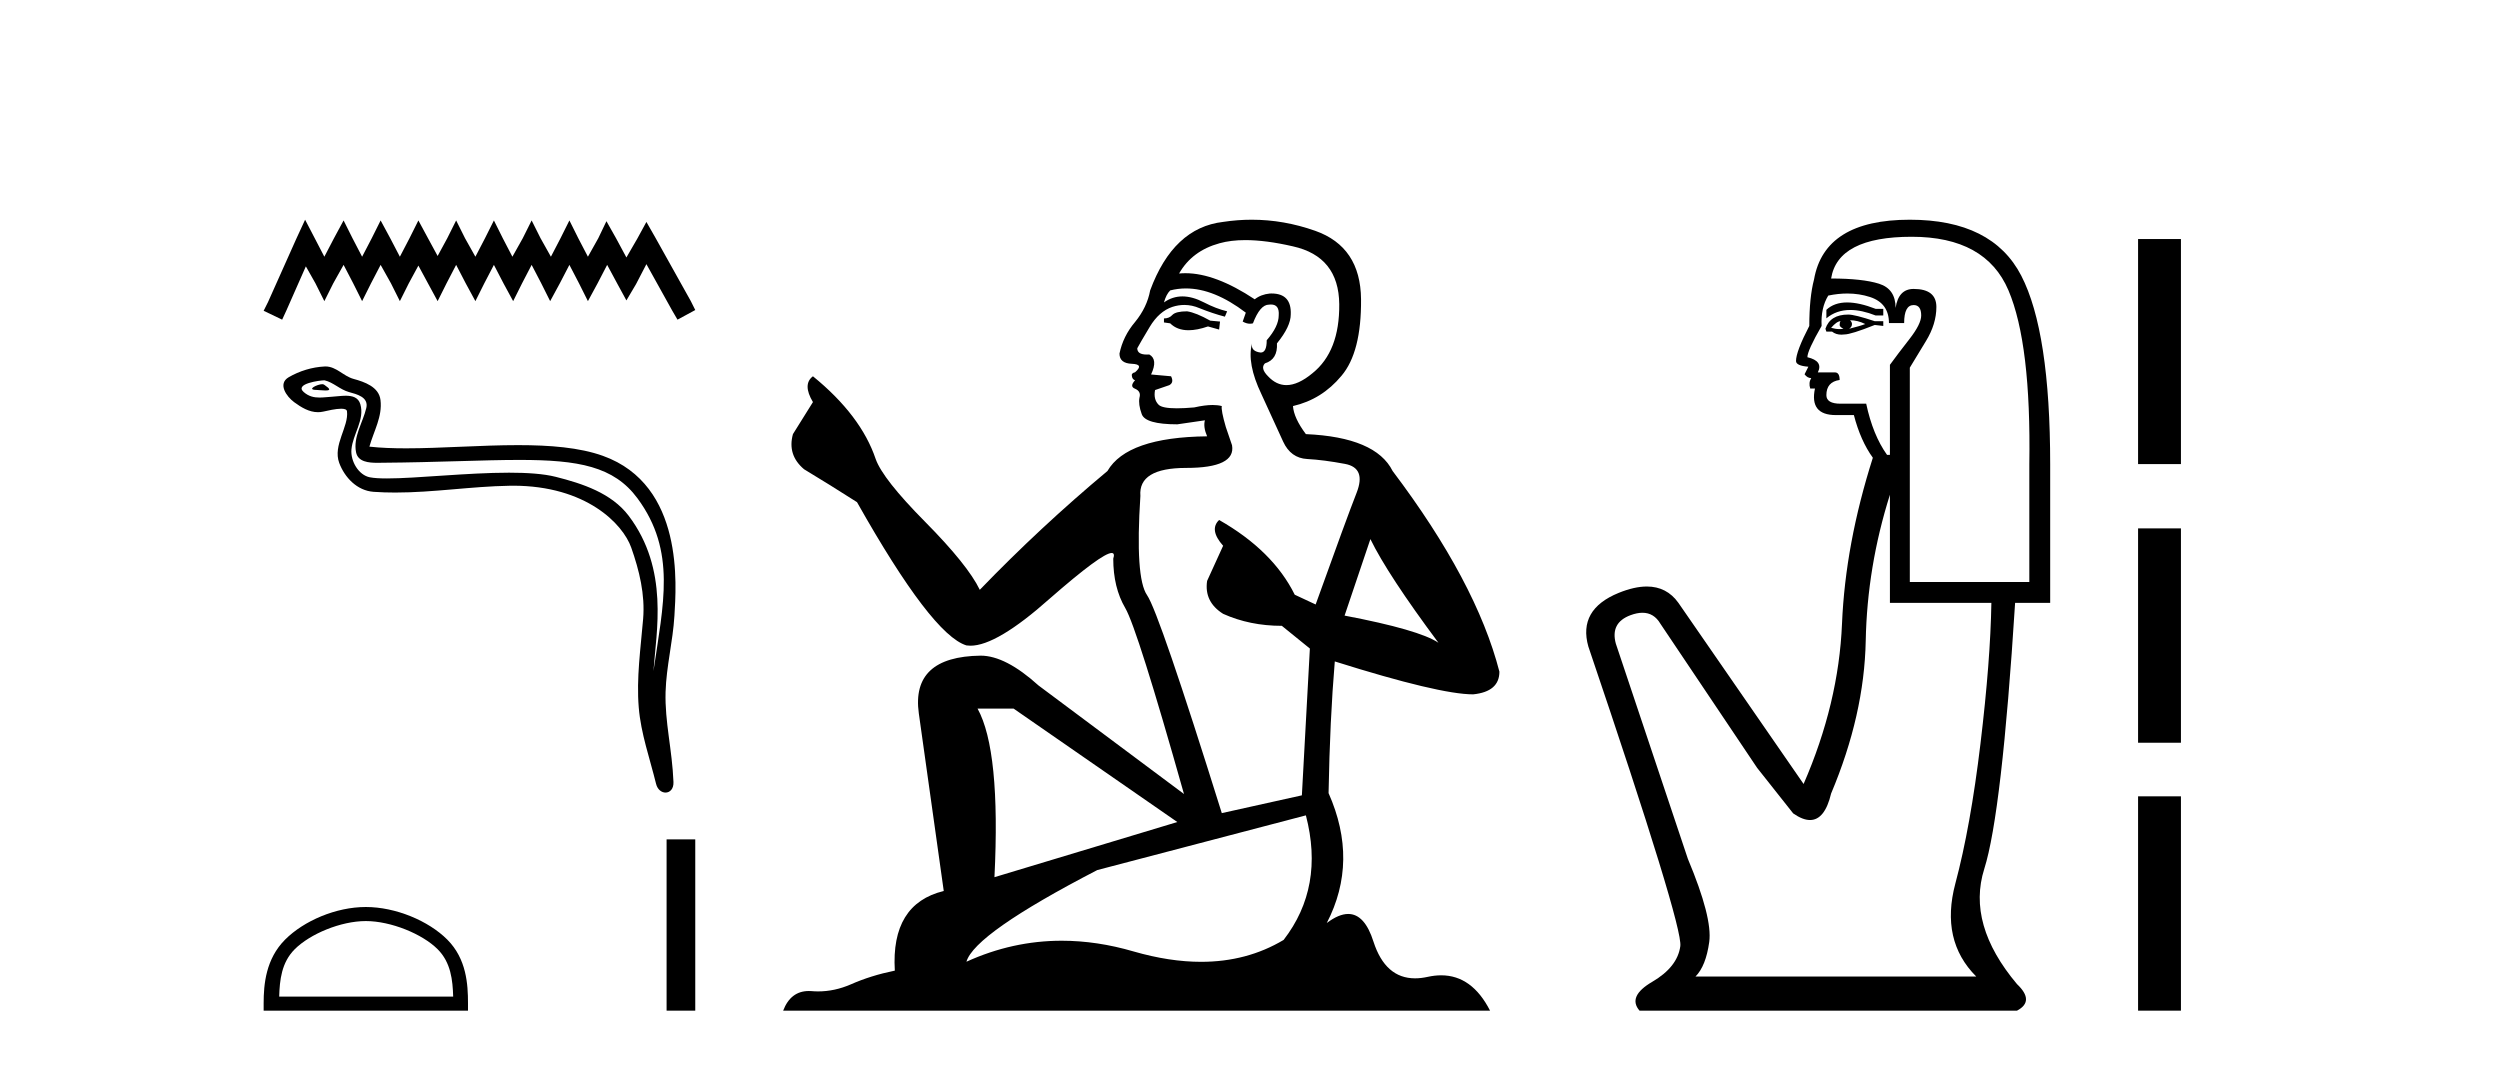 <?xml version='1.0' encoding='UTF-8' standalone='yes'?><svg xmlns='http://www.w3.org/2000/svg' xmlns:xlink='http://www.w3.org/1999/xlink' width='96.0' height='41.0' ><path d='M 11.716 8.437 L 11.375 9.176 L 10.295 11.592 L 10.124 11.934 L 10.835 12.275 L 11.005 11.905 L 11.745 10.228 L 12.114 10.882 L 12.455 11.564 L 12.796 10.882 L 13.194 10.171 L 13.564 10.882 L 13.905 11.564 L 14.246 10.882 L 14.616 10.171 L 15.014 10.882 L 15.355 11.564 L 15.696 10.882 L 16.066 10.199 L 16.435 10.882 L 16.805 11.564 L 17.146 10.882 L 17.516 10.171 L 17.885 10.882 L 18.255 11.564 L 18.596 10.882 L 18.966 10.171 L 19.335 10.882 L 19.705 11.564 L 20.046 10.882 L 20.415 10.171 L 20.785 10.882 L 21.126 11.564 L 21.496 10.882 L 21.865 10.171 L 22.235 10.882 L 22.576 11.564 L 22.946 10.882 L 23.315 10.171 L 23.713 10.91 L 24.054 11.536 L 24.424 10.91 L 24.822 10.143 L 25.817 11.934 L 26.016 12.275 L 26.698 11.905 L 26.528 11.564 L 25.163 9.119 L 24.822 8.522 L 24.481 9.148 L 24.054 9.887 L 23.656 9.148 L 23.287 8.494 L 22.974 9.148 L 22.576 9.858 L 22.206 9.148 L 21.865 8.465 L 21.524 9.148 L 21.155 9.858 L 20.757 9.148 L 20.415 8.465 L 20.074 9.148 L 19.676 9.858 L 19.307 9.148 L 18.966 8.465 L 18.624 9.148 L 18.255 9.858 L 17.857 9.148 L 17.516 8.465 L 17.175 9.148 L 16.805 9.83 L 16.435 9.148 L 16.066 8.465 L 15.725 9.148 L 15.355 9.858 L 14.985 9.148 L 14.616 8.465 L 14.275 9.148 L 13.905 9.858 L 13.536 9.148 L 13.194 8.465 L 12.825 9.148 L 12.455 9.858 L 12.086 9.148 L 11.716 8.437 Z' style='fill:#000000;stroke:none' /><path d='M 12.378 14.752 C 12.192 14.752 11.734 14.972 12.163 14.974 C 12.233 14.975 12.388 14.995 12.502 14.995 C 12.639 14.995 12.719 14.966 12.53 14.835 C 12.484 14.804 12.443 14.754 12.384 14.752 C 12.382 14.752 12.38 14.752 12.378 14.752 ZM 12.45 14.604 C 12.457 14.604 12.463 14.605 12.466 14.605 C 12.796 14.681 13.057 14.96 13.401 15.055 C 13.69 15.136 14.165 15.243 14.066 15.667 C 13.933 16.231 13.554 16.778 13.673 17.369 C 13.747 17.739 14.16 17.772 14.493 17.772 C 14.548 17.772 14.602 17.771 14.651 17.77 C 16.827 17.753 18.556 17.661 19.943 17.661 C 22.216 17.661 23.571 17.908 24.478 19.134 C 25.982 21.168 25.467 23.203 25.093 25.771 C 25.198 24.256 25.7 21.869 24.142 19.807 C 23.484 18.936 22.369 18.57 21.342 18.311 C 20.871 18.192 20.241 18.151 19.547 18.151 C 17.943 18.151 15.994 18.372 14.86 18.372 C 14.59 18.372 14.367 18.36 14.205 18.329 C 13.768 18.245 13.457 17.707 13.495 17.261 C 13.546 16.669 14.013 16.119 13.837 15.522 C 13.76 15.256 13.528 15.196 13.276 15.196 C 13.095 15.196 12.904 15.227 12.752 15.234 C 12.587 15.243 12.426 15.266 12.268 15.266 C 12.059 15.266 11.857 15.225 11.662 15.054 C 11.293 14.729 12.302 14.604 12.45 14.604 ZM 12.5 14.072 C 12.489 14.072 12.477 14.072 12.466 14.073 C 11.985 14.096 11.503 14.244 11.087 14.485 C 10.653 14.738 11.002 15.227 11.295 15.443 C 11.566 15.642 11.87 15.828 12.21 15.828 C 12.276 15.828 12.343 15.821 12.411 15.806 C 12.585 15.767 12.892 15.695 13.101 15.695 C 13.225 15.695 13.314 15.72 13.324 15.792 C 13.4 16.381 12.773 17.095 13.026 17.776 C 13.234 18.333 13.709 18.84 14.344 18.886 C 14.622 18.906 14.9 18.914 15.178 18.914 C 16.642 18.914 18.098 18.678 19.562 18.653 C 19.609 18.652 19.655 18.651 19.701 18.651 C 22.506 18.651 23.917 20.116 24.239 21.026 C 24.55 21.908 24.775 22.831 24.696 23.769 C 24.601 24.898 24.435 26.037 24.528 27.167 C 24.609 28.163 24.955 29.13 25.192 30.096 C 25.247 30.322 25.407 30.435 25.557 30.435 C 25.72 30.435 25.872 30.3 25.861 30.03 C 25.812 28.785 25.525 27.721 25.558 26.572 C 25.587 25.585 25.839 24.635 25.898 23.645 C 25.965 22.497 26.285 18.63 23.153 17.505 C 22.252 17.181 21.109 17.093 19.897 17.093 C 18.463 17.093 16.932 17.216 15.593 17.216 C 15.092 17.216 14.618 17.199 14.185 17.151 C 14.358 16.537 14.688 16.001 14.611 15.36 C 14.55 14.854 13.997 14.665 13.576 14.55 C 13.183 14.442 12.916 14.072 12.5 14.072 Z' style='fill:#000000;stroke:none' /><path d='M 14.047 35.369 C 15.012 35.369 16.22 35.865 16.805 36.45 C 17.316 36.961 17.383 37.639 17.402 38.269 L 10.721 38.269 C 10.74 37.639 10.807 36.961 11.318 36.45 C 11.903 35.865 13.082 35.369 14.047 35.369 ZM 14.047 34.829 C 12.902 34.829 11.671 35.358 10.949 36.08 C 10.208 36.821 10.124 37.796 10.124 38.525 L 10.124 38.809 L 17.971 38.809 L 17.971 38.525 C 17.971 37.796 17.915 36.821 17.175 36.08 C 16.453 35.358 15.192 34.829 14.047 34.829 Z' style='fill:#000000;stroke:none' /><path d='M 25.597 32.232 L 25.597 38.809 L 26.698 38.809 L 26.698 32.232 Z' style='fill:#000000;stroke:none' /><path d='M 45.584 11.955 Q 45.157 11.955 45.021 12.091 Q 44.901 12.228 44.696 12.228 L 44.696 12.382 L 44.935 12.416 Q 45.2 12.681 45.64 12.681 Q 45.966 12.681 46.387 12.535 L 46.814 12.655 L 46.849 12.348 L 46.473 12.313 Q 45.926 12.006 45.584 11.955 ZM 47.822 9.22 Q 48.61 9.22 49.65 9.46 Q 51.41 9.853 51.427 11.681 Q 51.444 13.492 50.402 14.329 Q 49.851 14.788 49.398 14.788 Q 49.009 14.788 48.693 14.449 Q 48.386 14.141 48.574 13.953 Q 49.069 13.8 49.035 13.185 Q 49.565 12.535 49.565 12.074 Q 49.598 11.27 48.826 11.27 Q 48.795 11.27 48.762 11.271 Q 48.42 11.305 48.181 11.493 Q 46.67 10.491 45.52 10.491 Q 45.396 10.491 45.277 10.503 L 45.277 10.503 Q 45.772 9.631 46.831 9.341 Q 47.264 9.22 47.822 9.22 ZM 52.623 20.701 Q 53.289 22.068 55.236 24.682 Q 54.502 24.186 51.632 23.639 L 52.623 20.701 ZM 45.539 11.076 Q 46.617 11.076 47.839 12.006 L 47.72 12.348 Q 47.863 12.431 47.998 12.431 Q 48.056 12.431 48.113 12.416 Q 48.386 11.698 48.728 11.698 Q 48.769 11.693 48.805 11.693 Q 49.134 11.693 49.103 12.108 Q 49.103 12.535 48.642 13.065 Q 48.642 13.538 48.412 13.538 Q 48.376 13.538 48.335 13.526 Q 48.027 13.458 48.078 13.185 L 48.078 13.185 Q 47.873 13.953 48.437 15.132 Q 48.984 16.328 49.274 16.96 Q 49.565 17.592 50.197 17.626 Q 50.829 17.66 51.649 17.814 Q 52.469 17.968 52.093 18.925 Q 51.717 19.881 50.521 23.212 L 49.718 22.837 Q 48.881 21.145 46.814 19.967 L 46.814 19.967 Q 46.421 20.342 46.968 20.957 L 46.353 22.307 Q 46.234 23.11 46.968 23.571 Q 47.993 24.032 49.223 24.032 L 50.299 24.904 L 49.992 30.541 L 46.917 31.224 Q 44.508 23.52 44.047 22.854 Q 43.586 22.187 43.791 19.044 Q 43.705 17.968 45.55 17.968 Q 47.463 17.968 47.31 17.097 L 47.071 16.396 Q 46.883 15.747 46.917 15.593 Q 46.767 15.552 46.567 15.552 Q 46.268 15.552 45.858 15.645 Q 45.47 15.679 45.19 15.679 Q 44.628 15.679 44.491 15.542 Q 44.286 15.337 44.354 14.978 L 44.901 14.79 Q 45.089 14.688 44.969 14.449 L 44.201 14.38 Q 44.474 13.8 44.132 13.612 Q 44.081 13.615 44.035 13.615 Q 43.671 13.615 43.671 13.373 Q 43.791 13.15 44.149 12.553 Q 44.508 11.955 45.021 11.784 Q 45.251 11.71 45.478 11.71 Q 45.773 11.71 46.063 11.835 Q 46.575 12.04 47.036 12.16 L 47.122 11.955 Q 46.695 11.852 46.234 11.613 Q 45.789 11.382 45.405 11.382 Q 45.021 11.382 44.696 11.613 Q 44.781 11.305 44.935 11.152 Q 45.231 11.076 45.539 11.076 ZM 38.922 27.21 L 45.209 31.566 L 38.187 33.684 Q 38.427 28.816 37.538 27.21 ZM 50.146 31.31 Q 50.863 34.06 49.291 36.093 Q 47.884 36.934 46.122 36.934 Q 44.912 36.934 43.534 36.537 Q 42.123 36.124 40.771 36.124 Q 38.883 36.124 37.111 36.93 Q 37.419 35.854 42.134 33.411 L 50.146 31.31 ZM 48.067 8.437 Q 47.52 8.437 46.968 8.521 Q 45.055 8.743 44.166 11.152 Q 44.047 11.801 43.586 12.365 Q 43.124 12.911 42.988 13.578 Q 42.988 13.953 43.466 13.97 Q 43.944 13.988 43.586 14.295 Q 43.432 14.329 43.466 14.449 Q 43.483 14.568 43.586 14.603 Q 43.364 14.842 43.586 14.927 Q 43.825 15.03 43.756 15.269 Q 43.705 15.525 43.842 15.901 Q 43.979 16.294 45.209 16.294 L 46.268 16.14 L 46.268 16.14 Q 46.199 16.396 46.353 16.755 Q 43.278 16.789 42.526 18.087 Q 39.947 20.24 37.624 22.649 Q 37.162 21.692 35.522 20.035 Q 33.899 18.395 33.626 17.626 Q 33.062 15.952 31.217 14.449 Q 30.807 14.756 31.217 15.44 L 30.449 16.67 Q 30.227 17.472 30.876 18.019 Q 31.867 18.617 32.909 19.283 Q 35.779 24.374 37.111 24.784 Q 37.185 24.795 37.265 24.795 Q 38.279 24.795 40.306 22.99 Q 42.314 21.235 42.688 21.235 Q 42.82 21.235 42.749 21.453 Q 42.749 22.563 43.21 23.349 Q 43.671 24.135 45.465 30.49 L 39.879 26.322 Q 38.614 25.177 37.658 25.177 Q 34.976 25.211 35.283 27.398 L 36.24 34.214 Q 34.207 34.709 34.361 37.272 Q 33.438 37.46 32.669 37.801 Q 32.049 38.07 31.416 38.07 Q 31.283 38.07 31.149 38.058 Q 31.103 38.055 31.059 38.055 Q 30.362 38.055 30.073 38.809 L 57.218 38.809 Q 56.525 37.452 55.341 37.452 Q 55.094 37.452 54.826 37.511 Q 54.568 37.568 54.338 37.568 Q 53.197 37.568 52.742 36.161 Q 52.405 35.096 51.771 35.096 Q 51.408 35.096 50.948 35.444 Q 52.178 33.069 51.017 30.456 Q 51.068 27.62 51.256 25.399 Q 55.27 26.663 56.569 26.663 Q 57.577 26.561 57.577 25.792 Q 56.688 22.341 53.477 18.087 Q 52.828 16.789 50.146 16.67 Q 49.684 16.055 49.65 15.593 Q 50.761 15.337 51.512 14.432 Q 52.281 13.526 52.264 11.493 Q 52.247 9.478 50.504 8.863 Q 49.298 8.437 48.067 8.437 Z' style='fill:#000000;stroke:none' /><path d='M 70.93 11.614 Q 70.434 11.614 70.133 11.897 L 70.133 12.224 Q 70.514 11.903 71.051 11.903 Q 71.488 11.903 72.026 12.115 L 72.318 12.115 L 72.318 11.86 L 72.026 11.86 Q 71.393 11.614 70.93 11.614 ZM 71.043 12.297 Q 71.334 12.297 71.626 12.443 Q 71.444 12.516 71.007 12.625 Q 71.116 12.552 71.116 12.443 Q 71.116 12.37 71.043 12.297 ZM 70.679 12.334 Q 70.642 12.37 70.642 12.479 Q 70.642 12.552 70.788 12.625 Q 70.715 12.637 70.638 12.637 Q 70.485 12.637 70.315 12.588 Q 70.533 12.334 70.679 12.334 ZM 70.97 12.079 Q 70.278 12.079 70.096 12.625 L 70.133 12.734 L 70.351 12.734 Q 70.497 12.851 70.712 12.851 Q 70.766 12.851 70.824 12.843 Q 71.079 12.843 71.99 12.479 L 72.318 12.516 L 72.318 12.334 L 71.99 12.334 Q 71.225 12.079 70.97 12.079 ZM 70.938 11.271 Q 71.396 11.271 71.808 11.405 Q 72.536 11.642 72.536 12.406 L 73.119 12.406 Q 73.119 11.714 73.483 11.714 Q 73.774 11.714 73.774 12.115 Q 73.774 12.443 73.319 13.025 Q 72.864 13.608 72.573 14.009 L 72.573 17.468 L 72.463 17.468 Q 71.917 16.704 71.662 15.502 L 70.679 15.502 Q 70.133 15.502 70.133 15.174 Q 70.133 14.664 70.642 14.591 Q 70.642 14.3 70.46 14.3 L 69.805 14.3 Q 70.023 13.863 69.404 13.717 Q 69.404 13.462 69.95 12.516 Q 69.914 11.824 70.205 11.35 Q 70.585 11.271 70.938 11.271 ZM 73.41 9.092 Q 76.251 9.092 77.125 11.15 Q 77.999 13.208 77.926 17.833 L 77.926 22.348 L 73.337 22.348 L 73.337 14.118 Q 73.556 13.754 73.956 13.098 Q 74.357 12.443 74.357 11.787 Q 74.357 11.095 73.483 11.095 Q 72.9 11.095 72.791 11.824 Q 72.791 11.095 72.154 10.895 Q 71.516 10.695 70.315 10.695 Q 70.57 9.092 73.41 9.092 ZM 72.573 18.998 L 72.573 23.15 L 76.469 23.15 Q 76.433 25.371 76.05 28.558 Q 75.668 31.744 75.085 33.929 Q 74.503 36.114 75.887 37.498 L 65.107 37.498 Q 65.507 37.098 65.635 36.169 Q 65.762 35.24 64.815 32.982 L 62.048 24.716 Q 61.829 23.914 62.612 23.623 Q 62.863 23.53 63.07 23.53 Q 63.512 23.53 63.759 23.951 L 67.474 29.486 L 68.858 31.234 Q 69.222 31.489 69.505 31.489 Q 70.072 31.489 70.315 30.47 Q 71.589 27.447 71.644 24.606 Q 71.698 21.766 72.573 18.998 ZM 73.337 8.437 Q 70.06 8.437 69.659 10.731 Q 69.477 11.423 69.477 12.516 Q 68.967 13.499 68.967 13.863 Q 68.967 14.045 69.441 14.082 L 69.295 14.373 Q 69.404 14.519 69.55 14.519 Q 69.441 14.701 69.513 14.919 L 69.695 14.919 Q 69.477 15.939 70.497 15.939 L 71.189 15.939 Q 71.444 16.922 71.917 17.578 Q 70.861 20.892 70.733 23.951 Q 70.606 27.01 69.258 30.105 L 64.451 23.15 Q 64.003 22.522 63.238 22.522 Q 62.759 22.522 62.157 22.767 Q 60.591 23.405 60.992 24.825 Q 64.633 35.568 64.524 36.333 Q 64.415 37.134 63.45 37.699 Q 62.485 38.263 62.958 38.809 L 77.453 38.809 Q 78.144 38.445 77.453 37.79 Q 75.522 35.495 76.196 33.365 Q 76.87 31.234 77.38 23.15 L 78.727 23.15 L 78.727 17.833 Q 78.727 12.734 77.616 10.585 Q 76.506 8.437 73.337 8.437 Z' style='fill:#000000;stroke:none' /><path d='M 82.102 9.179 L 82.102 17.821 L 83.748 17.821 L 83.748 9.179 L 82.102 9.179 M 82.102 20.29 L 82.102 28.521 L 83.748 28.521 L 83.748 20.29 L 82.102 20.29 M 82.102 30.579 L 82.102 38.809 L 83.748 38.809 L 83.748 30.579 L 82.102 30.579 Z' style='fill:#000000;stroke:none' /></svg>